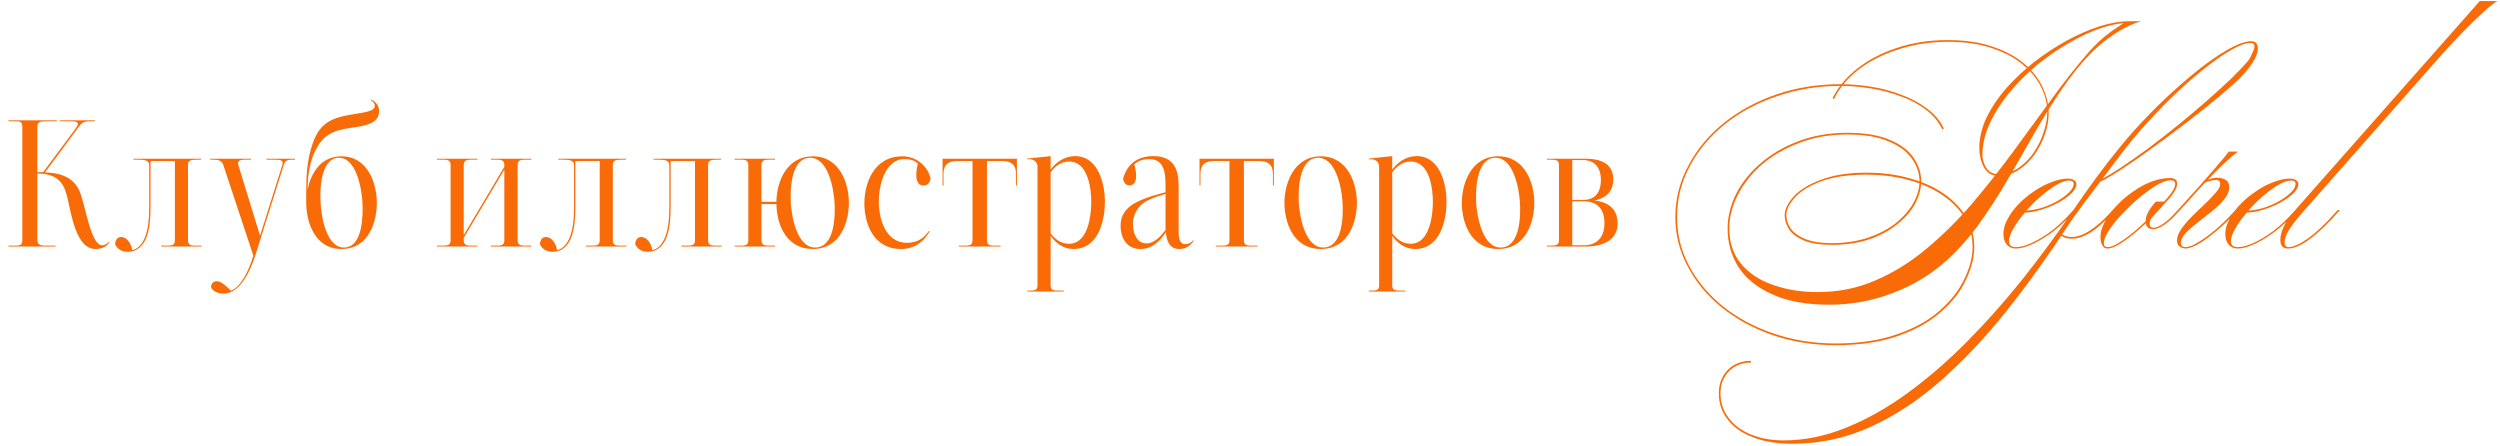 <?xml version="1.0" encoding="UTF-8"?> <svg xmlns="http://www.w3.org/2000/svg" width="801" height="143" viewBox="0 0 801 143" fill="none"><path d="M588.09 110.05C595.77 110.05 602.37 109.06 607.89 107.08C613.47 105.16 618 102.64 621.48 99.52C625.02 96.4 627.63 93.07 629.31 89.53C631.05 85.99 631.95 82.63 632.01 79.45C632.07 75.97 631.26 72.82 629.58 70C627.9 67.12 625.5 64.63 622.38 62.53C619.32 60.43 615.69 58.81 611.49 57.67C607.35 56.53 602.85 55.96 597.99 55.96C592.29 55.96 587.52 56.65 583.68 58.03C579.9 59.41 577.08 61.12 575.22 63.16C573.36 65.14 572.4 67.03 572.34 68.83C572.34 70.33 572.79 71.77 573.69 73.15C574.65 74.53 576.21 75.67 578.37 76.57C580.59 77.47 583.53 77.92 587.19 77.92C591.45 77.86 595.26 77.26 598.62 76.12C601.98 74.98 604.86 73.48 607.26 71.62C609.66 69.7 611.52 67.63 612.84 65.41C614.16 63.13 614.88 60.88 615 58.66C615.12 55.96 614.37 53.44 612.75 51.1C611.19 48.7 608.67 46.78 605.19 45.34C601.77 43.84 597.33 43.09 591.87 43.09C586.23 43.09 581.1 43.99 576.48 45.79C571.86 47.53 567.87 49.84 564.51 52.72C561.21 55.6 558.66 58.81 556.86 62.35C555.06 65.83 554.13 69.34 554.07 72.88C554.01 77.44 555.21 81.25 557.67 84.31C560.19 87.43 563.61 89.74 567.93 91.24C572.25 92.8 577.08 93.58 582.42 93.58C588.96 93.58 595.08 92.35 600.78 89.89C606.54 87.43 611.94 84.1 616.98 79.9C622.08 75.7 626.91 70.96 631.47 65.68C636.03 60.34 640.44 54.79 644.7 49.03C648.96 43.21 653.13 37.51 657.21 31.93C661.29 26.29 665.37 21.13 669.45 16.45C671.55 14.11 673.62 12.19 675.66 10.69C677.7 9.13 679.65 7.84 681.51 6.82H686.1C684.6 7.18 682.92 7.84 681.06 8.8C679.26 9.7 677.4 10.87 675.48 12.31C673.56 13.69 671.73 15.25 669.99 16.99C666.57 20.47 663.36 24.46 660.36 28.96C657.36 33.4 654.45 38.08 651.63 43C648.87 47.92 646.02 52.87 643.08 57.85C640.2 62.77 637.17 67.45 633.99 71.89C630.81 76.27 627.36 80.14 623.64 83.5C618.54 88.06 612.75 91.54 606.27 93.94C599.85 96.4 593.13 97.63 586.11 97.63C578.79 97.63 572.7 96.52 567.84 94.3C562.98 92.14 559.35 89.2 556.95 85.48C554.61 81.76 553.47 77.56 553.53 72.88C553.59 69.22 554.52 65.59 556.32 61.99C558.18 58.39 560.79 55.15 564.15 52.27C567.57 49.33 571.59 46.99 576.21 45.25C580.89 43.45 586.11 42.55 591.87 42.55C597.57 42.55 602.16 43.33 605.64 44.89C609.18 46.39 611.73 48.37 613.29 50.83C614.91 53.29 615.66 55.9 615.54 58.66C615.42 61 614.7 63.34 613.38 65.68C612.06 67.96 610.17 70.06 607.71 71.98C605.31 73.9 602.4 75.46 598.98 76.66C595.56 77.8 591.66 78.4 587.28 78.46C583.44 78.46 580.38 78.01 578.1 77.11C575.82 76.15 574.2 74.95 573.24 73.51C572.28 72.01 571.8 70.48 571.8 68.92C571.86 67 572.85 64.99 574.77 62.89C576.69 60.79 579.6 59.02 583.5 57.58C587.4 56.08 592.26 55.33 598.08 55.33C603.06 55.33 607.65 55.93 611.85 57.13C616.05 58.27 619.71 59.92 622.83 62.08C625.95 64.24 628.35 66.79 630.03 69.73C631.77 72.67 632.61 75.91 632.55 79.45C632.49 82.69 631.59 86.11 629.85 89.71C628.17 93.37 625.53 96.76 621.93 99.88C618.39 103.06 613.8 105.64 608.16 107.62C602.58 109.6 595.92 110.59 588.18 110.59C580.98 110.59 574.23 109.51 567.93 107.35C561.69 105.19 556.2 102.19 551.46 98.35C546.78 94.51 543.15 90.07 540.57 85.03C537.93 79.99 536.67 74.59 536.79 68.83C536.91 63.07 538.38 57.67 541.2 52.63C543.96 47.53 547.74 43.06 552.54 39.22C557.4 35.38 562.98 32.38 569.28 30.22C575.64 28.06 582.42 26.98 589.62 26.98C592.86 26.98 596.16 27.25 599.52 27.79C602.94 28.33 606.18 29.2 609.24 30.4C612.36 31.54 615.09 33.01 617.43 34.81C619.83 36.55 621.63 38.68 622.83 41.2L622.29 41.38C621.09 38.92 619.32 36.82 616.98 35.08C614.7 33.34 612.03 31.93 608.97 30.85C605.97 29.71 602.79 28.87 599.43 28.33C596.13 27.79 592.86 27.52 589.62 27.52C582.54 27.52 575.85 28.6 569.55 30.76C563.25 32.86 557.7 35.8 552.9 39.58C548.16 43.36 544.41 47.77 541.65 52.81C538.89 57.79 537.45 63.13 537.33 68.83C537.21 74.53 538.44 79.87 541.02 84.85C543.6 89.83 547.2 94.21 551.82 97.99C556.5 101.77 561.93 104.71 568.11 106.81C574.35 108.97 581.01 110.05 588.09 110.05ZM640.2 56.32C638.16 56.32 636.63 55.39 635.61 53.53C634.65 51.67 634.17 49.54 634.17 47.14C634.23 43.9 635.04 40.66 636.6 37.42C638.22 34.18 640.35 31.06 642.99 28.06C645.69 25.06 648.69 22.27 651.99 19.69C655.35 17.11 658.8 14.86 662.34 12.94C665.88 11.02 669.33 9.52 672.69 8.44C676.11 7.36 679.2 6.82 681.96 6.82V7.36C679.26 7.36 676.26 7.93 672.96 9.07C669.66 10.21 666.27 11.8 662.79 13.84C659.31 15.82 655.92 18.16 652.62 20.86C649.38 23.56 646.44 26.5 643.8 29.68C641.22 32.8 639.15 36.04 637.59 39.4C636.03 42.7 635.22 46.03 635.16 49.39C635.16 51.01 635.58 52.48 636.42 53.8C637.26 55.12 638.52 55.78 640.2 55.78C642.54 55.78 644.67 55.15 646.59 53.89C648.57 52.57 650.25 50.89 651.63 48.85C653.01 46.81 654.06 44.65 654.78 42.37C655.56 40.03 655.95 37.84 655.95 35.8C655.95 33.22 655.32 30.64 654.06 28.06C652.8 25.42 650.85 22.99 648.21 20.77C645.63 18.55 642.33 16.78 638.31 15.46C634.35 14.08 629.67 13.39 624.27 13.39C618.51 13.39 613.17 14.2 608.25 15.82C603.33 17.38 599.07 19.54 595.47 22.3C591.93 25.06 589.29 28.24 587.55 31.84L587.19 31.39C588.93 27.91 591.54 24.79 595.02 22.03C598.56 19.21 602.79 16.99 607.71 15.37C612.69 13.69 618.15 12.85 624.09 12.85C629.67 12.85 634.5 13.57 638.58 15.01C642.66 16.39 646.02 18.22 648.66 20.5C651.3 22.78 653.25 25.3 654.51 28.06C655.77 30.82 656.4 33.55 656.4 36.25C656.4 38.35 656.01 40.57 655.23 42.91C654.45 45.25 653.34 47.44 651.9 49.48C650.46 51.52 648.75 53.17 646.77 54.43C644.85 55.69 642.66 56.32 640.2 56.32ZM645.849 79.18C647.349 79.18 649.119 78.7 651.159 77.74C653.199 76.78 655.299 75.49 657.459 73.87C659.619 72.19 661.629 70.3 663.489 68.2L664.299 67.3H665.019L664.389 68.02C662.469 70.18 660.369 72.16 658.089 73.96C655.809 75.7 653.589 77.08 651.429 78.1C649.269 79.12 647.409 79.63 645.849 79.63C644.649 79.63 643.689 79.21 642.969 78.37C642.249 77.53 641.889 76.36 641.889 74.86C641.889 73.36 642.339 71.8 643.239 70.18C644.079 68.56 645.219 67 646.659 65.5C648.159 63.94 649.809 62.56 651.609 61.36C653.409 60.1 655.269 59.11 657.189 58.39C659.109 57.61 660.939 57.22 662.679 57.22C663.459 57.22 664.089 57.4 664.569 57.76C665.049 58.06 665.289 58.45 665.289 58.93C665.289 59.89 664.749 60.91 663.669 61.99C662.589 63.01 661.179 64 659.439 64.96C657.759 65.86 655.929 66.61 653.949 67.21C652.029 67.81 650.199 68.11 648.459 68.11L649.089 67.48C650.709 67.42 652.419 67.12 654.219 66.58C656.019 65.98 657.669 65.26 659.169 64.42C660.729 63.52 661.989 62.59 662.949 61.63C663.909 60.67 664.389 59.77 664.389 58.93C664.389 58.21 663.909 57.85 662.949 57.85C661.809 57.85 660.429 58.33 658.809 59.29C657.189 60.25 655.479 61.51 653.679 63.07C651.939 64.57 650.319 66.22 648.819 68.02C647.319 69.76 646.089 71.47 645.129 73.15C644.169 74.77 643.689 76.15 643.689 77.29C643.689 78.55 644.409 79.18 645.849 79.18ZM574.199 142.18C569.399 142.18 565.229 141.49 561.689 140.11C558.149 138.79 555.449 136.9 553.589 134.44C551.669 132.04 550.709 129.25 550.709 126.07C550.709 123.01 551.669 120.49 553.589 118.51C555.509 116.59 557.969 115.63 560.969 115.63L561.059 116.17C558.179 116.17 555.839 117.07 554.039 118.87C552.179 120.73 551.249 123.13 551.249 126.07C551.249 129.01 552.119 131.62 553.859 133.9C555.539 136.18 557.909 137.95 560.969 139.21C564.029 140.47 567.539 141.1 571.499 141.1C578.219 141.1 584.939 139.72 591.659 136.96C598.319 134.26 604.889 130.54 611.369 125.8C617.849 121.06 624.149 115.6 630.269 109.42C636.389 103.24 642.239 96.67 647.819 89.71C653.339 82.75 658.529 75.73 663.389 68.65C666.389 64.21 669.179 60.25 671.759 56.77C674.339 53.29 676.829 50.08 679.229 47.14C682.109 43.6 685.169 40.18 688.409 36.88C691.649 33.52 694.889 30.43 698.129 27.61C701.369 24.73 704.459 22.21 707.399 20.05C710.399 17.89 713.069 16.21 715.409 15.01C717.809 13.81 719.759 13.21 721.259 13.21C722.699 13.21 723.419 13.99 723.419 15.55C723.419 16.87 722.819 18.43 721.619 20.23C720.479 22.03 718.829 23.95 716.669 25.99C714.989 27.55 712.889 29.38 710.369 31.48C707.909 33.52 705.209 35.68 702.269 37.96C699.389 40.18 696.449 42.4 693.449 44.62C690.449 46.84 687.569 48.91 684.809 50.83C682.109 52.69 679.709 54.28 677.609 55.6C675.509 56.92 673.919 57.79 672.839 58.21L672.659 57.76C674.579 56.8 676.859 55.45 679.499 53.71C682.199 51.91 685.109 49.87 688.229 47.59C691.349 45.25 694.499 42.79 697.679 40.21C700.859 37.63 703.889 35.08 706.769 32.56C709.709 29.98 712.349 27.58 714.689 25.36C717.029 23.08 718.889 21.13 720.269 19.51C720.749 18.91 721.199 18.1 721.619 17.08C722.099 16.06 722.339 15.34 722.339 14.92C722.339 14.14 721.889 13.75 720.989 13.75C719.609 13.75 717.689 14.44 715.229 15.82C712.829 17.14 710.129 18.97 707.129 21.31C704.129 23.65 700.979 26.35 697.679 29.41C694.439 32.47 691.259 35.71 688.139 39.13C685.019 42.55 682.139 46 679.499 49.48C674.399 56.2 670.529 61.33 667.889 64.87C665.249 68.41 663.509 70.84 662.669 72.16C656.309 81.88 649.769 90.97 643.049 99.43C636.269 107.95 629.279 115.39 622.079 121.75C614.819 128.17 607.229 133.18 599.309 136.78C591.389 140.38 583.019 142.18 574.199 142.18ZM663.749 76.48C662.129 76.48 660.809 75.97 659.789 74.95L660.059 74.59C661.079 75.49 662.279 75.94 663.659 75.94C665.519 75.94 667.499 75.25 669.599 73.87C671.759 72.49 673.949 70.57 676.169 68.11L676.889 67.3H677.609L676.889 68.11C674.309 71.05 671.939 73.18 669.779 74.5C667.679 75.82 665.669 76.48 663.749 76.48ZM675.237 79.63C674.517 79.63 673.977 79.3 673.617 78.64C673.197 77.98 672.987 77.08 672.987 75.94C672.987 74.38 673.467 72.73 674.427 70.99C675.327 69.25 676.557 67.57 678.117 65.95C679.677 64.27 681.417 62.77 683.337 61.45C685.257 60.07 687.237 58.99 689.277 58.21C691.377 57.43 693.357 57.04 695.217 57.04C696.777 57.04 697.557 57.64 697.557 58.84C697.557 59.98 696.837 61.42 695.397 63.16C693.957 64.84 692.157 66.82 689.997 69.1C688.257 70.9 686.427 72.61 684.507 74.23C682.647 75.79 680.907 77.08 679.287 78.1C677.667 79.12 676.317 79.63 675.237 79.63ZM675.327 79.18C676.227 79.18 677.397 78.73 678.837 77.83C680.337 76.93 682.017 75.7 683.877 74.14C685.737 72.58 687.657 70.78 689.637 68.74C691.797 66.46 693.537 64.51 694.857 62.89C696.237 61.27 696.927 59.95 696.927 58.93C696.927 58.15 696.417 57.76 695.397 57.76C694.497 57.76 693.327 58.12 691.887 58.84C690.507 59.56 689.007 60.55 687.387 61.81C685.767 63.01 684.177 64.36 682.617 65.86C681.057 67.36 679.617 68.86 678.297 70.36C677.037 71.86 676.017 73.27 675.237 74.59C674.457 75.91 674.067 77.02 674.067 77.92C674.067 78.76 674.487 79.18 675.327 79.18ZM697.827 68.02C696.327 69.7 694.887 71.02 693.507 71.98C692.127 72.94 690.927 73.42 689.907 73.42C688.287 73.42 687.477 72.58 687.477 70.9C687.477 69.94 687.717 69.01 688.197 68.11C688.677 67.15 689.517 65.98 690.717 64.6H694.047L689.817 69.28C689.097 70 688.737 70.81 688.737 71.71C688.737 72.55 689.157 72.97 689.997 72.97C690.837 72.97 691.857 72.55 693.057 71.71C694.317 70.87 695.607 69.7 696.927 68.2L697.737 67.3H698.457L697.827 68.02ZM698.495 67.3H697.775L698.585 66.4C702.845 61.72 706.265 57.88 708.845 54.88C711.485 51.88 713.225 49.78 714.065 48.58H717.035C715.175 49.96 712.865 52.03 710.105 54.79C707.405 57.49 703.835 61.33 699.395 66.31L698.495 67.3ZM700.295 79.18C701.255 79.18 702.575 78.67 704.255 77.65C705.995 76.63 707.855 75.28 709.835 73.6C711.815 71.92 713.675 70.12 715.415 68.2L716.225 67.3H716.945L716.315 68.02C714.395 70.18 712.385 72.13 710.285 73.87C708.245 75.61 706.325 77.02 704.525 78.1C702.725 79.12 701.285 79.63 700.205 79.63C699.605 79.63 699.005 79.42 698.405 79C697.805 78.64 697.505 78.01 697.505 77.11C697.505 75.97 697.955 74.74 698.855 73.42C699.815 72.04 700.985 70.66 702.365 69.28C703.745 67.9 705.125 66.58 706.505 65.32C707.885 64 709.025 62.8 709.925 61.72C710.885 60.64 711.365 59.71 711.365 58.93C711.365 58.09 710.885 57.67 709.925 57.67C709.445 57.67 708.875 57.76 708.215 57.94C707.615 58.06 706.955 58.27 706.235 58.57L706.775 57.85C707.375 57.55 707.945 57.34 708.485 57.22C709.085 57.04 709.715 56.95 710.375 56.95C711.515 56.95 712.445 57.19 713.165 57.67C713.885 58.15 714.245 58.9 714.245 59.92C714.245 61.24 713.705 62.56 712.625 63.88C711.605 65.14 710.315 66.4 708.755 67.66C707.255 68.86 705.725 70.06 704.165 71.26C702.665 72.4 701.375 73.54 700.295 74.68C699.275 75.76 698.765 76.81 698.765 77.83C698.765 78.73 699.275 79.18 700.295 79.18ZM716.952 79.18C718.452 79.18 720.222 78.7 722.262 77.74C724.302 76.78 726.402 75.49 728.562 73.87C730.722 72.19 732.732 70.3 734.592 68.2L735.402 67.3H736.122L735.492 68.02C733.572 70.18 731.472 72.16 729.192 73.96C726.912 75.7 724.692 77.08 722.532 78.1C720.372 79.12 718.512 79.63 716.952 79.63C715.752 79.63 714.792 79.21 714.072 78.37C713.352 77.53 712.992 76.36 712.992 74.86C712.992 73.36 713.442 71.8 714.342 70.18C715.182 68.56 716.322 67 717.762 65.5C719.262 63.94 720.912 62.56 722.712 61.36C724.512 60.1 726.372 59.11 728.292 58.39C730.212 57.61 732.042 57.22 733.782 57.22C734.562 57.22 735.192 57.4 735.672 57.76C736.152 58.06 736.392 58.45 736.392 58.93C736.392 59.89 735.852 60.91 734.772 61.99C733.692 63.01 732.282 64 730.542 64.96C728.862 65.86 727.032 66.61 725.052 67.21C723.132 67.81 721.302 68.11 719.562 68.11L720.192 67.48C721.812 67.42 723.522 67.12 725.322 66.58C727.122 65.98 728.772 65.26 730.272 64.42C731.832 63.52 733.092 62.59 734.052 61.63C735.012 60.67 735.492 59.77 735.492 58.93C735.492 58.21 735.012 57.85 734.052 57.85C732.912 57.85 731.532 58.33 729.912 59.29C728.292 60.25 726.582 61.51 724.782 63.07C723.042 64.57 721.422 66.22 719.922 68.02C718.422 69.76 717.192 71.47 716.232 73.15C715.272 74.77 714.792 76.15 714.792 77.29C714.792 78.55 715.512 79.18 716.952 79.18ZM733.053 79.63C731.433 79.63 730.623 78.73 730.623 76.93C730.623 74.11 732.213 70.9 735.393 67.3L794.523 0.34H800.193C799.233 0.82 797.763 1.96 795.783 3.76C793.863 5.5 791.613 7.69 789.033 10.33C786.513 12.91 783.873 15.76 781.113 18.88L739.353 66.22C736.593 69.28 734.673 71.65 733.593 73.33C732.513 75.01 731.973 76.45 731.973 77.65C731.973 78.67 732.393 79.18 733.233 79.18C734.793 79.18 736.923 78.22 739.623 76.3C742.323 74.32 745.173 71.62 748.173 68.2L748.983 67.3H749.703L749.073 68.02C745.773 71.74 742.743 74.62 739.983 76.66C737.283 78.64 734.973 79.63 733.053 79.63Z" fill="#F96B07"></path><path d="M32.654 78.58C33.734 78.58 34.395 78.04 34.874 77.5L35.054 77.62C34.154 79.12 32.414 79.78 30.614 79.78C24.375 79.78 22.875 68.8 21.494 62.86C20.235 58.12 18.075 55.66 11.954 55.6V77.02C11.954 78.82 13.694 78.7 15.495 78.7H17.774V79H2.714V78.7H4.454C6.074 78.7 7.154 78.76 7.154 77.02V40.54C7.154 38.8 6.134 38.86 4.454 38.86H2.714V38.56H18.195V38.86H15.495C13.694 38.86 11.954 38.74 11.954 40.54V55.18C12.374 55.18 13.395 55.18 13.815 55.18L23.954 41.56C25.154 39.94 25.755 38.86 22.814 38.86H19.215V38.56H30.375V38.86H28.934C26.415 38.86 25.934 39.64 25.095 40.84L14.415 55.24C21.375 55.42 24.794 58.18 26.114 63.04C27.735 68.38 29.535 78.58 32.654 78.58ZM64.434 51.16H63.294C61.314 51.16 60.234 51.28 60.234 52.84V77.02C60.234 78.82 61.554 78.7 63.534 78.7H64.614V79H51.654V78.7H52.734C54.714 78.7 56.034 78.82 56.034 77.02V51.58H48.234C48.234 52.24 48.234 66.46 48.234 66.46C48.234 72.58 47.394 80.68 40.794 80.68C38.634 80.68 37.314 79.3 36.894 78.28C36.894 76.9 37.614 75.94 38.814 75.94C40.674 75.94 42.114 78.1 42.354 80.14C46.254 79.3 47.814 73.72 47.814 66.7C47.814 66.7 47.814 55.9 47.814 52.96C47.814 51.28 46.314 51.16 43.974 51.16H42.774V50.86H64.434V51.16ZM85.361 50.86H94.541V51.16H94.301C92.141 51.16 91.481 51.28 91.001 52.6L82.601 79.3C81.101 84.46 77.801 94.06 71.621 94.06C70.001 94.06 68.201 93.46 67.601 91.96C67.661 91 68.201 90.1 69.461 90.1C71.141 90.1 73.121 92.32 74.021 93.16C77.261 91.78 79.421 86.92 80.441 84.1C80.621 83.68 81.041 82.3 81.161 81.88L71.561 52.9C71.021 51.1 69.461 51.16 67.721 51.16H67.361V50.86H80.441V51.16H79.601C77.921 51.16 75.761 50.98 76.361 52.9L83.321 75.52L90.461 52.84C90.941 51.22 90.041 51.16 86.981 51.16H85.361V50.86ZM108.379 50.56C102.559 50.86 102.439 61.24 102.739 65.32C102.979 69.4 104.599 79.6 110.419 79.3C116.299 79.06 116.359 68.8 116.119 64.66C115.879 60.64 114.199 50.26 108.379 50.56ZM101.359 47.62C99.499 50.98 98.599 55.36 98.539 60.82C99.559 55.54 102.739 50.08 109.399 50.08C117.979 50.08 120.739 59.02 120.739 64.96C120.739 70.96 118.219 79.78 109.399 79.78C100.759 79.78 98.119 71.02 98.119 64.96V60.88C98.119 55.9 98.479 50.68 100.219 45.88C102.259 40.06 105.439 37.9 112.219 36.76C115.819 36.1 120.079 35.86 120.079 33.94C120.079 33.04 119.359 32.44 118.759 32.08L118.879 31.9C120.679 32.68 121.459 34.12 121.459 35.62C121.459 39.52 117.199 40.3 112.459 40.96C106.279 41.74 103.519 43.66 101.359 47.62ZM170.231 51.16H169.151C167.171 51.16 165.851 51.04 165.851 52.84V77.02C165.851 78.82 167.171 78.7 169.151 78.7H170.231V79H157.271V78.7H158.351C160.271 78.7 161.591 78.82 161.591 77.02V54.34L148.571 76.24V77.02C148.631 78.82 149.891 78.7 151.871 78.7H152.951V79H139.991V78.7H141.071C143.051 78.7 144.371 78.82 144.371 77.02V52.84C144.371 51.04 143.051 51.16 141.071 51.16H139.991V50.86H152.951V51.16H151.871C149.891 51.16 148.631 51.04 148.571 52.84V75.34L161.591 53.44V52.84C161.591 51.04 160.271 51.16 158.351 51.16H157.271V50.86H170.231V51.16ZM200.547 51.16H199.407C197.427 51.16 196.347 51.28 196.347 52.84V77.02C196.347 78.82 197.667 78.7 199.647 78.7H200.727V79H187.767V78.7H188.847C190.827 78.7 192.147 78.82 192.147 77.02V51.58H184.347C184.347 52.24 184.347 66.46 184.347 66.46C184.347 72.58 183.507 80.68 176.907 80.68C174.747 80.68 173.427 79.3 173.007 78.28C173.007 76.9 173.727 75.94 174.927 75.94C176.787 75.94 178.227 78.1 178.467 80.14C182.367 79.3 183.927 73.72 183.927 66.7C183.927 66.7 183.927 55.9 183.927 52.96C183.927 51.28 182.427 51.16 180.087 51.16H178.887V50.86H200.547V51.16ZM231.074 51.16H229.934C227.954 51.16 226.874 51.28 226.874 52.84V77.02C226.874 78.82 228.194 78.7 230.174 78.7H231.254V79H218.294V78.7H219.374C221.354 78.7 222.674 78.82 222.674 77.02V51.58H214.874C214.874 52.24 214.874 66.46 214.874 66.46C214.874 72.58 214.034 80.68 207.434 80.68C205.274 80.68 203.954 79.3 203.534 78.28C203.534 76.9 204.254 75.94 205.454 75.94C207.314 75.94 208.754 78.1 208.994 80.14C212.894 79.3 214.454 73.72 214.454 66.7C214.454 66.7 214.454 55.9 214.454 52.96C214.454 51.28 212.954 51.16 210.614 51.16H209.414V50.86H231.074V51.16ZM261.422 79.3C267.542 79.06 267.662 68.8 267.362 64.66C267.122 60.64 265.382 50.26 259.322 50.56C253.262 50.86 253.142 61.24 253.382 65.32C253.682 69.4 255.362 79.6 261.422 79.3ZM260.402 50.08C269.222 50.08 271.982 59.02 271.982 64.96C271.982 70.96 269.402 79.78 260.402 79.78C252.302 79.78 248.882 72.52 248.762 65.38H243.962V77.02C244.022 78.82 245.342 78.7 247.262 78.7H248.342V79H235.382V78.7H236.462C238.442 78.7 239.762 78.82 239.762 77.02V52.84C239.762 51.04 238.442 51.16 236.462 51.16H235.382V50.86H248.342V51.16H247.262C245.282 51.16 244.022 51.04 243.962 52.84V64.66H248.762C248.882 57.7 252.362 50.08 260.402 50.08ZM295.902 59.44C292.722 59.44 293.562 54.4 294.102 52.36C293.022 51.52 292.002 50.98 289.722 50.98C283.542 50.98 281.562 59.5 281.562 64.48C281.562 69.94 283.602 77.8 290.622 77.8C293.982 77.8 296.262 76.12 297.642 73.96L297.882 74.08C296.262 77.14 293.262 79.78 288.702 79.78C279.702 79.78 276.942 71.44 276.942 65.14C276.942 58.9 279.882 50.08 289.122 50.08C293.982 50.08 297.402 53.62 298.182 57.28C297.942 58.24 297.402 59.44 295.902 59.44ZM302.299 59.44H301.999V50.86H325.819V59.44H325.519V55.78C325.519 53.32 324.619 51.58 320.899 51.58H316.219V77.02C316.219 78.82 317.539 78.7 319.519 78.7H320.599V79H307.219V78.7H308.299C310.279 78.7 311.599 78.82 311.599 77.02V51.58H306.919C303.139 51.58 302.299 53.32 302.299 55.78V59.44ZM342.559 78.1C348.859 78.1 349.639 68.32 349.639 64.66C349.639 61.06 348.859 51.76 342.559 51.76C339.859 51.76 337.939 53.38 336.619 55.24V74.8C338.179 76.72 339.919 78.1 342.559 78.1ZM344.419 50.02C352.159 50.02 354.019 59.44 354.019 64.66C354.019 69.94 352.279 79.78 343.939 79.78C340.579 79.78 338.239 77.8 336.619 75.58V91.42C336.619 93.22 337.879 93.1 339.739 93.1H340.819V93.4H329.119V93.1H329.599C331.339 93.1 332.419 93.16 332.419 91.42V53.38C332.419 51.94 331.279 50.86 329.479 51.04H329.119V50.8L336.619 50.02V54.34C338.299 52.06 340.999 50.02 344.419 50.02ZM373.434 73.72V62.14C371.754 62.62 369.954 63.16 368.454 63.88C365.154 65.2 362.994 68.2 362.994 71.74C362.994 74.44 364.014 77.98 367.374 77.98C369.954 77.98 372.054 75.46 373.434 73.72ZM382.314 76.96L382.494 77.08C381.474 78.64 380.094 79.78 377.814 79.78C374.634 79.78 373.734 76.9 373.554 74.44C371.754 76.96 369.414 79.78 365.394 79.78C360.714 79.78 359.034 75.82 359.034 72.4C359.034 67.48 362.454 65.14 367.554 63.34C369.234 62.68 371.694 62.08 373.434 61.6V59.62C373.434 56.26 373.374 50.98 368.274 50.98C366.474 50.98 364.794 51.4 363.414 52.66C364.014 54.58 364.914 59.38 361.854 59.38C360.534 59.38 360.054 58.3 359.814 57.34C361.014 52.9 364.074 50.02 369.534 50.02C376.374 50.02 377.634 54.64 377.634 59.62V74.5C377.634 75.58 377.754 78.22 379.674 78.22C380.934 78.22 381.774 77.62 382.314 76.96ZM384.623 59.44H384.323V50.86H408.143V59.44H407.843V55.78C407.843 53.32 406.943 51.58 403.223 51.58H398.543V77.02C398.543 78.82 399.863 78.7 401.843 78.7H402.923V79H389.543V78.7H390.623C392.603 78.7 393.923 78.82 393.923 77.02V51.58H389.243C385.463 51.58 384.623 53.32 384.623 55.78V59.44ZM424.191 79.3C430.311 79.06 430.431 68.8 430.131 64.66C429.891 60.64 428.151 50.26 422.091 50.56C416.031 50.86 415.911 61.24 416.151 65.32C416.451 69.4 418.191 79.6 424.191 79.3ZM423.171 50.08C431.991 50.08 434.751 59.02 434.751 64.96C434.751 70.96 432.171 79.78 423.171 79.78C414.231 79.78 411.531 71.02 411.531 64.96C411.531 59.02 414.411 50.08 423.171 50.08ZM452.012 78.1C458.312 78.1 459.092 68.32 459.092 64.66C459.092 61.06 458.312 51.76 452.012 51.76C449.312 51.76 447.392 53.38 446.072 55.24V74.8C447.632 76.72 449.372 78.1 452.012 78.1ZM453.872 50.02C461.612 50.02 463.472 59.44 463.472 64.66C463.472 69.94 461.732 79.78 453.392 79.78C450.032 79.78 447.692 77.8 446.072 75.58V91.42C446.072 93.22 447.332 93.1 449.192 93.1H450.272V93.4H438.572V93.1H439.052C440.792 93.1 441.872 93.16 441.872 91.42V53.38C441.872 51.94 440.732 50.86 438.932 51.04H438.572V50.8L446.072 50.02V54.34C447.752 52.06 450.452 50.02 453.872 50.02ZM481.027 79.3C487.147 79.06 487.267 68.8 486.967 64.66C486.727 60.64 484.987 50.26 478.927 50.56C472.867 50.86 472.747 61.24 472.987 65.32C473.287 69.4 475.027 79.6 481.027 79.3ZM480.007 50.08C488.827 50.08 491.587 59.02 491.587 64.96C491.587 70.96 489.007 79.78 480.007 79.78C471.067 79.78 468.367 71.02 468.367 64.96C468.367 59.02 471.247 50.08 480.007 50.08ZM507.355 64.48H503.755V78.58H507.535C512.215 78.58 514.075 75.28 514.075 71.56C514.075 67.72 512.455 64.48 507.355 64.48ZM507.175 51.28H503.755V64.06H507.175C511.615 64.06 512.935 61 512.935 57.58C512.935 54.22 511.315 51.28 507.175 51.28ZM518.275 71.68C518.275 76.6 514.135 79 507.775 79H495.655V78.7H496.435C498.355 78.7 499.495 78.58 499.495 77.08V52.78C499.495 51.28 498.535 51.16 496.495 51.16H495.655V50.86H508.075C513.895 50.86 516.895 53.08 516.895 57.58C516.895 60.82 515.035 63.4 510.835 64.24C516.055 64.84 518.275 67.48 518.275 71.68Z" fill="#F96B07"></path></svg> 